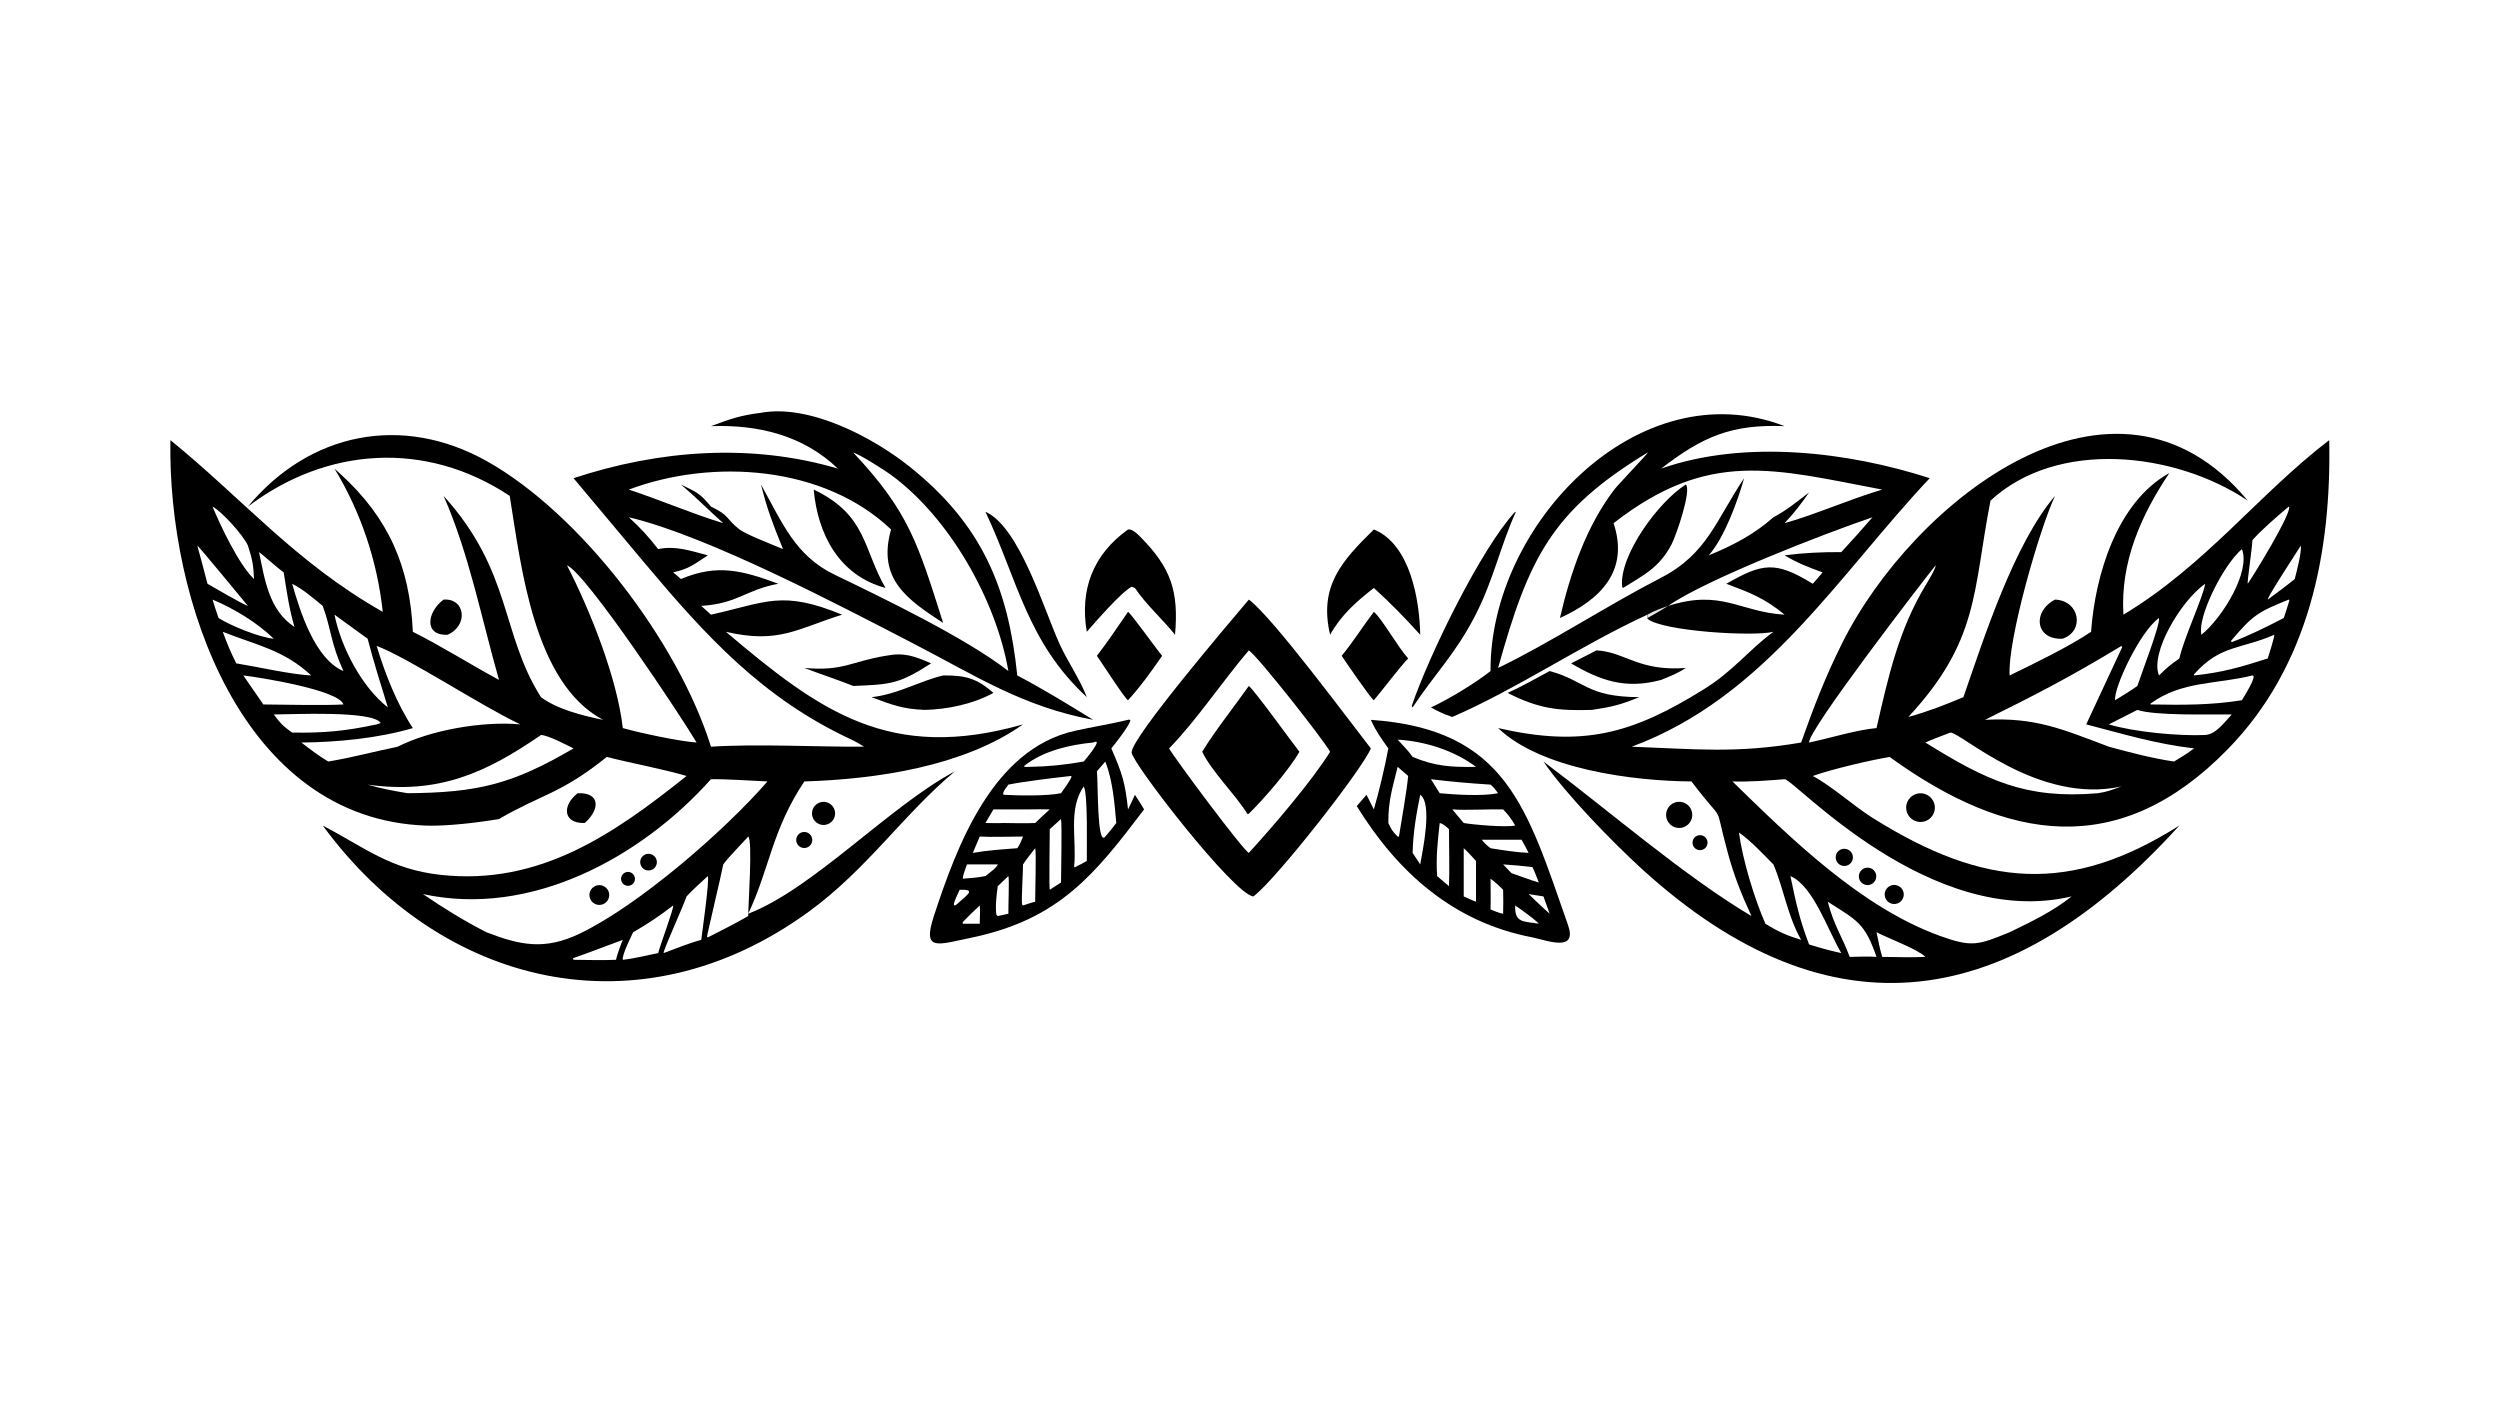 <?xml version="1.0" encoding="UTF-8"?> <svg xmlns="http://www.w3.org/2000/svg" xmlns:xlink="http://www.w3.org/1999/xlink" width="3839" height="2160" viewBox="0 0 3839 2160"><path transform="matrix(4.219 0 0 4.219 6.10352e-05 0)" d="M542.517 244.24C542.137 191.223 596.311 134.466 649.544 155.108C630.359 154.346 619.784 158.814 604.623 170.556C634.904 159.916 672.522 164.386 702.369 174.043C669.038 209.408 642.572 253.737 593.902 271.778C616.878 272.62 631.983 274.318 655.561 270.261C660.205 257.23 664.145 246.826 670.529 234.025C696.066 182.817 769.521 123.676 818.114 182.208C791.624 164.448 748.859 159.707 724.49 182.208C718.023 215.305 720.428 233.128 694.587 260.959C701.934 258.918 707.656 256.66 714.625 253.75C722.113 232.215 732.954 198.15 747.97 180.489C742.321 192.552 730.588 233.174 731.456 245.843C740 241.718 753.5 235.13 761.095 229.958C762.554 209.544 770.402 182.785 789.573 172.185C779.244 187.595 771.693 204.649 772.865 223.723C802.855 205.691 822.048 179.859 847.772 160.196C848.594 200.899 840.483 242.305 810.897 272.638C771.532 312.996 730.64 306.544 687.758 275.501C680.651 276.709 666.47 280.02 659.806 282.435C666.894 286.213 674.609 293.318 681.608 297.707C722.265 323.208 753.568 325.556 793.236 300.464C732.225 367.818 666.699 379.308 597.503 316.188C587.007 306.614 569.704 288.863 561.775 277.175C585.901 295.26 612.781 318.732 637.483 333.425C633.799 325.406 631.22 319.019 628.87 310.4C623.361 290.199 628.734 301.678 615.642 284.424C594.413 284.286 560.912 279.982 545.268 265.005C575.968 271.996 593.818 267.317 620.374 250.734C631.094 244.041 636.441 236.612 645.469 229.958C638.188 231.771 605.134 229.767 599.655 225.243L599.619 224.931L599.619 223.723C575.63 234.741 552.103 250.778 528.588 260.959C525.517 259.899 523.673 259.08 520.83 257.481C526.987 254.716 537.35 248.386 542.517 244.24ZM659.806 212.471C660.938 211.28 662.269 209.62 663.358 208.335C657.972 206.33 654.492 205.07 649.544 202.124C656.747 201.203 662.942 200.923 670.18 200.952C674.122 196.734 677.748 192.624 681.533 188.271C663.957 194.223 620.514 211.105 607.162 220.533L607.162 220.533C626.711 214.331 633.169 222.771 649.544 223.723C642.297 217.714 636.95 215.726 628.337 212.471C641.593 204.899 646.191 204.155 659.806 212.471ZM634.825 174.043C632.398 182.495 627.788 195.373 621.954 202.124C630.52 198.637 638.549 194.457 645.469 188.271C650.333 185.734 654.075 182.568 658.448 179.244C655.781 183.13 652.774 186.987 649.544 190.421C660.684 187.304 672.998 181.795 685.069 178.197C645.635 170.721 622.048 163.357 587.299 190.421C593.093 207.847 582.361 218.339 567.774 224.931C571.524 208.689 577.306 191.615 587.579 178.159C588.76 176.611 599.66 165.14 599.712 164.808L599.619 164.752C564.929 185.848 556.477 202.813 545.268 243.115C563.547 234.36 585.133 220.3 604.489 210.329C621.501 201.566 624.66 189.095 634.825 174.043ZM658.448 343.744C662.7 345.08 665.833 345.938 670.18 346.905C665.093 338.189 659.954 322.44 651.663 318.867C653.657 328.488 654.918 334.425 658.448 343.744ZM630.572 284.424C652.019 305.395 677.301 330.105 705.768 340.526C717.852 344.949 720.028 343.936 731.456 339.306C739.611 335.329 746.852 331.931 754.012 326.273C702.406 338.485 652.787 283.34 649.544 283.613C642.975 284.118 637.19 284.599 630.572 284.424ZM665.259 328.201C667.483 336.922 670.521 340.868 673.237 348.281C675.968 348.232 680.424 348.047 683.007 348.281C678.649 335.807 675.988 335.1 665.259 328.201ZM827.774 231.034C815.412 236.456 808.232 234.576 798.53 245.467L798.579 245.843C808.879 244.781 815.631 242.79 825.4 239.658C825.833 238.232 827.826 232.127 827.774 231.034ZM785.814 245.843C789.103 242.654 789.668 242.19 793.236 239.658C794.71 232.625 802.24 216.445 802.604 212.471C793.521 218.982 782.498 237.801 785.814 245.843ZM835.227 210.753C835.875 208.14 837.745 201.127 837.448 198.567C836.188 200.662 825.239 217.205 825.4 218.24C828.663 215.803 832.083 213.322 835.227 210.753ZM767.563 263.657C776.76 266.446 793.077 267.942 802.604 267.522C806.57 267.224 809.372 263.172 812.296 260.045C804.378 259.961 784.356 260.576 777.938 258.381L767.563 263.657ZM642.56 336.206C647.035 339.021 650.456 340.534 655.561 342.085C650.498 333.107 649.362 323.775 645.469 314.626C641.778 310.894 637.147 305.926 632.927 303.019C634.212 312.723 638.526 327.054 642.56 336.206ZM722.485 261.999C740.672 261.023 750.391 265.286 767.563 271.778C775.321 273.892 783.336 276.009 791.295 277.175C793.926 275.577 796.123 274.282 798.579 272.404C784.302 270.69 772.974 267.199 759.322 263.657L772.401 235.576L772.148 235.099C753.88 246.169 741.314 252.684 722.485 261.999ZM769.835 254.864C772.21 253.377 775.779 251.272 777.938 249.673C779.314 245.387 786.364 227.272 785.814 224.931C778.841 229.927 769.294 250.355 769.835 254.864ZM801.266 231.034C808.95 224.793 819.25 207.984 815.983 199.856C808.785 206.111 799.682 225.025 801.266 231.034ZM812.296 233.727C819.069 231.122 824.801 228.253 831.233 224.931C831.933 222.798 832.695 220.593 833.296 218.439L833.03 218.24C821.811 222.772 820.061 223.787 812.003 233.295L812.296 233.727ZM818.114 212.471C820.648 208.821 833.542 187.719 833.199 184.602L833.03 184.389C828.698 188.062 823.602 192.392 819.823 196.575C819.793 198.927 817.826 212.107 818.114 212.471ZM683.007 265.005C687.178 246.698 691.02 229.312 700.864 213.037C701.638 211.757 704.661 206.805 704.515 205.749C699.353 212.191 658.019 265.857 658.448 270.261C665.84 268.728 675.896 265.601 683.007 265.005ZM683.007 339.306C683.638 342.404 684.185 345.24 685.069 348.281C689.986 348.326 695.943 348.533 700.779 348.281C697.982 345.47 687.804 341.78 683.007 339.306ZM815.983 254.864C816.54 253.853 821.757 245.833 819.823 245.843C806.783 249.122 794.111 247.764 782.708 256.105L782.86 256.468L783.127 256.406C794.513 256.607 804.662 256.666 815.983 254.864ZM709.877 266.638C707.13 267.71 703.384 269.054 700.779 270.261C722.925 283.985 737.165 290.955 763.566 288.711C767.16 288.174 768.778 287.455 772.148 286.235C741.819 293.021 713.579 266.381 709.877 266.638Z"></path><path fill="#E4E5E7" transform="matrix(4.219 0 0 4.219 6.10352e-05 0)" d="M599.619 223.723C602.334 222.179 604.245 221.567 607.162 220.533L607.162 220.533C605.06 221.77 601.695 223.888 599.619 224.931L599.619 223.723Z"></path><path transform="matrix(4.219 0 0 4.219 6.10352e-05 0)" d="M613.602 176.351C615.766 178.431 610.041 195.064 608.352 198.23C603.828 206.712 598.316 209.251 590.742 214.001L590.394 213.54C589.338 201.936 603.818 182.459 613.602 176.351Z"></path><path transform="matrix(4.219 0 0 4.219 6.10352e-05 0)" d="M687.911 322.447C689.06 321.884 690.425 321.997 691.465 322.742C692.505 323.488 693.051 324.745 692.886 326.014C692.721 327.283 691.872 328.358 690.676 328.813C688.941 329.473 686.995 328.652 686.256 326.95C685.517 325.248 686.246 323.265 687.911 322.447Z"></path><path transform="matrix(4.219 0 0 4.219 6.10352e-05 0)" d="M679.174 315.854C680.786 315.559 682.357 316.54 682.798 318.119C683.239 319.697 682.405 321.351 680.874 321.935C679.751 322.363 678.482 322.119 677.598 321.304C676.715 320.49 676.367 319.246 676.701 318.092C677.034 316.937 677.992 316.071 679.174 315.854Z"></path><path transform="matrix(4.219 0 0 4.219 6.10352e-05 0)" d="M670.15 309.14C671.684 308.547 673.415 309.243 674.112 310.732C674.81 312.222 674.236 313.997 672.799 314.796C671.776 315.364 670.522 315.315 669.548 314.668C668.573 314.021 668.041 312.884 668.167 311.721C668.294 310.557 669.059 309.562 670.15 309.14Z"></path><path transform="matrix(4.219 0 0 4.219 6.10352e-05 0)" d="M276.979 150.244C294.626 147.015 317.684 159.164 331.013 169.798C357.419 190.866 366.975 213.916 370.256 245.843C379.517 250.698 389 256.513 397.884 261.999C372.169 257.156 355.498 246.166 332.524 234.272C306.498 220.796 257.521 194.992 228.878 188.271C233.3 192.342 235.863 195.136 239.557 199.856C245.918 198.518 251.407 200.518 257.639 202.124C252.247 205.584 251.304 206.831 245.014 208.335C245.922 209.007 246.974 209.99 247.839 210.753C261.114 205.134 270.269 207.668 283.287 212.471C271.255 214.726 268.652 219.645 255.24 220.533L258.775 223.723C279.173 219.163 284.584 214.746 306.512 223.723C290.139 228.853 283.428 234.422 264.208 229.958C298.433 258.96 323.795 277.471 372.355 263.657C350.567 279.038 318.845 283.615 292.753 284.424C280.935 302.19 280.162 315.979 272.329 332.571C295.927 323.507 323.688 293.489 347.569 280.723C328.769 296.457 315.624 316.389 294.259 331.915C232.623 376.707 160.511 359.177 117.465 300.464C132.699 308.45 142.028 316.411 160.352 318.424C196.432 322.389 223.389 303.579 249.885 282.435C241.649 279.975 229.804 277.802 220.851 275.501C203.965 289.076 197.389 288.916 181.622 298.096C174.066 299.414 162.532 300.751 155.196 300.502C87.762 298.207 60.961 217.987 62.026 160.196C88.276 181.498 107.709 204.838 139.322 222.695C137.274 204.106 131.407 186.533 121.741 170.556L123.856 172.467C141.423 188.501 149.18 206.138 150.27 229.958C160.894 235.293 171.121 241.806 181.622 247.462C175.37 225.607 170.692 201.371 161.454 180.489C186.412 208.067 182.156 230.461 196.904 253.75C202.823 258.183 212.393 260.575 219.492 261.999C194.238 248.604 189.706 206.263 185.525 180.489C154.972 160.207 118.885 162.673 90.228 184.389C112.758 157.254 146.493 150.644 177.183 167.844C211.315 186.973 246.862 233.654 258.775 271.778C275.38 270.687 297.172 271.87 314.487 271.778C313.087 270.909 311.431 269.904 309.941 269.213C277.712 254.275 257.083 231.677 234.741 205.07L208.751 174.043C239.99 163.754 273.383 161.247 304.962 170.556C292.286 158.385 275.833 154.498 258.775 155.108C265.921 152.434 269.488 151.186 276.979 150.244ZM324.322 192.715C299.844 169.404 259.227 166.785 228.878 178.197C240.293 181.948 252.338 187.156 263.241 190.421C258.218 185.954 252.812 180.514 247.839 176.351C253.651 179.199 254.688 179.45 258.775 184.389C265.724 187.697 263.981 188.618 269.083 192.644C271.448 194.511 281.664 198.435 284.997 199.856C281.519 191.254 279.225 185.474 276.979 176.351C284.762 190.298 289.401 202.246 303.821 209.196C321.278 217.61 351.686 232.265 367.02 244.24C362.514 218.152 345.348 188.129 324.137 172.722C322.024 171.187 312.773 165.265 310.591 164.752C330.973 186.457 334.139 198.028 343.284 226.734C330.164 218.176 319.222 210.739 324.322 192.715ZM133.81 232.479L121.741 223.723C124.122 235.446 131.49 249.877 141.171 257.481C138.578 249.088 136.022 240.985 133.81 232.479ZM245.014 329.566C239.68 333.639 236.229 335.96 230.446 339.306C229.52 341.289 226.331 347.625 226.684 349.34C231.142 348.855 235.197 347.736 239.557 346.905C240.217 344.111 245.322 330.619 245.014 329.566ZM109.681 270.261C113.121 272.894 115.777 274.948 119.467 277.175C128.594 275.649 135.859 273.611 144.755 271.778C156.702 265.692 175.832 262.394 189.39 263.657C175.052 256.921 148.414 239.298 137.084 235.099C140.135 245.158 144.458 256.211 150.27 265.005C137.72 268.712 122.755 270.156 109.681 270.261ZM106.341 212.471C109.144 222.329 114.6 239.91 125.003 244.24C120.316 234.023 120.629 229.187 117.465 220.533C114.08 217.754 110.247 214.422 106.341 212.471ZM90.228 220.533C88.223 218.173 72.759 199.267 71.809 198.567C73.069 203.196 74.34 207.818 75.513 212.471C78.219 214.006 88.034 219.8 90.228 220.533ZM113.292 245.843C103.146 236.477 93.517 234.901 81.082 229.958C82.554 233.971 84.032 237.64 86.007 241.445C94.006 242.738 105.828 245.497 113.292 245.843ZM224.228 349.34C224.438 347.795 226.653 341.98 226.684 342.085C220.696 344.279 214.499 346.702 208.511 348.779L208.751 349.34C213.699 349.385 219.336 349.562 224.228 349.34ZM103.263 208.335C100.974 206.735 94.992 201.328 94.291 200.952C96.339 210.846 97.853 222.068 107.178 228.185C105.226 221.563 104.344 215.127 103.263 208.335ZM257.639 318.867C254.91 321.346 252.41 323.584 249.885 326.273C248.643 330.01 241.393 345.793 241.526 346.905C245.921 345.262 250.765 343.277 255.24 342.085C255.625 338.814 258.26 320.555 257.639 318.867ZM99.641 260.045C102.078 263.275 102.912 264.251 106.341 266.638C117.783 266.838 125.848 266.086 137.084 263.657L138.571 263.141C135.534 258.504 106.262 260.055 99.641 260.045ZM226.684 265.005C232.996 266.768 246.958 269.787 253.549 270.261C248.329 261.399 213.536 208.812 206.353 205.749C214.849 222.226 224.637 246.845 226.684 265.005ZM92.452 210.753C92.245 205.647 91.833 203.455 90.228 198.567C88.424 194.573 80.506 185.987 77.361 184.389C80.187 191.245 86.987 205.599 92.452 210.753ZM99.641 232.479C93.783 226.734 84.938 221.349 77.361 218.24C78.037 220.348 78.779 222.892 79.543 224.931C83.913 227.737 94.527 232.042 99.641 232.479ZM258.775 283.613C233.207 312.216 193.054 333.986 153.929 325.412C161.48 330.583 168.873 335.113 177.021 339.306C189.454 344.105 198.316 345.902 211.03 339.801C232.49 329.502 263.557 302.563 279.339 284.424C273.103 284.147 264.844 283.536 258.775 283.613ZM196.904 267.522C176.587 281.516 159.449 289.151 133.81 285.58C138.614 287.016 143.37 287.858 148.301 288.711C174.004 288.491 186.419 285.456 208.751 272.404C206.199 271.119 199.433 267.57 196.904 267.522ZM257.639 341.182C262.161 338.869 267.954 335.968 272.329 333.425C272.308 329.677 274.02 305.644 272.329 304.477C269.911 307.214 265.059 312.068 263.241 314.626C262.712 317.74 257.279 340.438 257.343 340.91L257.639 341.182ZM88.558 245.843L95.856 256.406C104.252 256.434 116.818 256.831 125.003 256.406C123.406 251.151 94.492 246.524 88.558 245.843Z"></path><path transform="matrix(4.219 0 0 4.219 6.10352e-05 0)" d="M296.16 178.197C315.597 187.426 314.086 199.863 322.307 214.001C305.4 209.462 297.636 194.476 296.16 178.197Z"></path><path transform="matrix(4.219 0 0 4.219 6.10352e-05 0)" d="M216.671 322.473C217.867 321.941 219.258 322.1 220.303 322.888C221.349 323.677 221.885 324.97 221.702 326.267C221.52 327.564 220.648 328.66 219.426 329.13C217.603 329.83 215.554 328.949 214.806 327.144C214.059 325.339 214.886 323.267 216.671 322.473Z"></path><path transform="matrix(4.219 0 0 4.219 6.10352e-05 0)" d="M235.34 310.846C236.919 310.469 238.514 311.401 238.961 312.962C239.408 314.523 238.548 316.159 237.009 316.675C235.951 317.029 234.783 316.774 233.969 316.011C233.155 315.247 232.826 314.098 233.113 313.019C233.399 311.94 234.254 311.105 235.34 310.846Z"></path><path transform="matrix(4.219 0 0 4.219 6.10352e-05 0)" d="M227.223 317.746C228.404 316.997 229.969 317.348 230.717 318.531C231.465 319.714 231.111 321.279 229.928 322.025C228.746 322.77 227.185 322.417 226.439 321.237C225.692 320.056 226.043 318.494 227.223 317.746Z"></path><path transform="matrix(4.219 0 0 4.219 6.10352e-05 0)" d="M454.538 218.24C463.048 224.407 491.527 262.936 498.947 272.404C495.988 279.837 464.105 320.523 456.195 326.273C449.275 325.769 412.069 277.824 411.883 273.868C411.635 268.589 448.359 225.569 454.538 218.24ZM425.514 272.404C427.654 276.201 452.518 309.577 454.538 310.429C463.062 301.121 477.523 284.273 484.128 273.621C481.582 269.068 457.961 239.035 454.538 236.711C445.182 247.656 435.212 262.551 425.514 272.404Z"></path><path transform="matrix(4.219 0 0 4.219 6.10352e-05 0)" d="M454.538 249.673C456.901 251.621 469.645 269.394 472.951 273.621C469.336 280.026 459.82 291.038 454.538 296.169L454.09 296.36C450.041 289.637 440.856 280.641 437.578 273.621C442.065 266.179 449.294 257.114 454.538 249.673Z"></path><path transform="matrix(4.219 0 0 4.219 6.10352e-05 0)" d="M410.571 261.999L410.985 261.886L411.468 262.181C410.742 264.625 406.164 270.277 404.494 272.404C408.461 281.514 409.521 284.844 410.571 294.596C411.417 293.011 412.307 290.944 413.078 289.282C414.174 290.843 415.397 292.942 416.424 294.596C398.518 318.212 385.676 334.439 354.089 341.182C341.426 343.735 335.556 346.71 339.888 333.474C348.32 307.71 361.338 272.695 391.168 266.009C397.614 264.565 404.064 263.578 410.571 261.999ZM394.459 277.175C394.968 276.565 402.04 268.251 397.884 270.261C389.407 271.031 379.656 273.315 372.844 278.709L372.751 279.093C373.352 279.127 373.874 279.195 374.468 279.122C381.682 278.993 387.325 278.421 394.459 277.175ZM399.233 280.723C399.738 284.921 399.197 308.346 402.313 304.477C403.677 302.851 405.037 301.265 406.296 299.554C405.625 292.071 405.038 284.26 402.313 277.175L399.233 280.723ZM367.02 285.58C366.273 286.687 364.967 288.115 365.144 289.144L365.356 289.282C370.576 289.582 381.028 289.783 386.185 288.711C387.274 287.146 389.376 284.344 390.032 282.701L389.782 282.435C384.019 283.067 372.64 284.427 367.02 285.58ZM395.565 313.366C395.512 308.949 396.024 288.887 394.459 286.235C388.623 294.552 392.005 305.798 390.943 315.501L391.279 315.688L391.339 315.602C392.614 314.931 394.366 314.078 395.565 313.366ZM361.581 294.596L358.668 299.554C360.747 299.566 363.32 299.653 365.356 299.554C369.21 299.62 372.925 299.702 376.777 299.554C378.562 297.826 380.233 296.259 382.085 294.596C379.673 294.589 376.842 294.505 374.468 294.596L361.581 294.596ZM367.02 332.571C366.959 330.325 367.409 319.62 367.02 318.867L363.164 322.53C362.724 325.566 362.213 329.915 362.643 332.939L363.164 333.425L367.02 332.571ZM351.938 314.626C351.531 315.806 350.382 318.768 350.44 319.823C353.542 319.601 355.597 319.445 358.668 318.867C359.944 317.826 362.751 315.905 363.164 314.626L351.938 314.626ZM372.355 314.626C372.39 316.997 371.668 327.933 372.026 329.271L372.355 329.566C373.517 329.19 375.679 328.431 376.777 328.201C376.739 325.767 377.237 309.519 376.777 308.729C375.353 310.561 373.592 312.706 372.355 314.626ZM350.44 336.206L356.595 336.206C356.63 334.71 356.813 330.857 356.595 329.566C354.483 331.575 352.39 333.528 350.398 335.658L350.44 336.206ZM386.185 321.193C386.189 317.393 386.574 300.612 386.185 298.096L382.085 301.784C382.096 304.147 381.782 323.276 382.085 323.843L386.185 321.193ZM349.302 323.843C348.326 325.96 345.096 332.292 349.302 328.201C352.277 325.488 355.209 323.667 349.302 323.843ZM356.595 304.477C355.753 306.457 354.903 308.437 354.089 310.429C359.366 309.493 364.906 309.135 370.256 308.729C371.295 307.275 371.686 306.124 372.355 304.477C368.399 304.486 360.226 304.736 356.595 304.477Z"></path><path transform="matrix(4.219 0 0 4.219 6.10352e-05 0)" d="M498.947 261.999C548.445 265.456 555.734 294.016 570.702 336.648C574.173 346.535 563.719 342.499 557.77 341.182C529.171 335.742 508.81 317.712 493.827 293.396L497.37 289.282L500.045 294.596C501.897 288.249 504.135 278.85 505.311 272.404C502.393 268.233 501.077 266.634 498.947 261.999ZM537.231 279.122C529.189 273.108 518.669 269.812 508.702 269.204C510.384 271.026 512.824 273.499 514.15 275.501C522.441 278.946 528.26 279.259 537.231 279.122ZM505.311 299.554C506.343 301.806 506.901 302.72 508.702 304.477L509.175 304.508C510.12 298.62 511.972 288.244 512.534 282.435L508.702 279.122C506.739 287.234 505.296 291.23 505.311 299.554ZM551.481 300.464C550.27 298.233 548.859 296.412 547.095 294.596C541.64 294.481 533.497 294.982 528.588 294.596L532.755 299.554C536.303 300.191 548.423 301.214 551.481 300.464ZM542.517 285.58C535.588 285.153 527.715 284.487 520.83 283.613L524.013 288.711C529.791 289.242 539.536 289.864 545.268 288.711C544.371 287.532 543.682 286.52 542.517 285.58ZM516.92 289.282C515.475 296.334 514.322 303.225 514.15 310.429L516.92 314.626C517.757 309.716 521.519 292.512 516.92 289.282ZM542.517 319.823C542.529 323.437 542.629 327.449 542.517 331.028C543.758 331.514 545.855 332.435 547.095 332.571C547.177 329.543 547.176 326.871 547.095 323.843C545.556 322.368 544.267 321.068 542.517 319.823ZM550.11 317.779C552.883 318.741 557.39 320.469 560.083 321.193C559.361 319.353 558.628 317.368 557.77 315.602C554.039 315.15 550.847 314.852 547.095 314.626L550.11 317.779ZM560.083 336.206C558.536 334.5 553.605 331.009 551.481 329.566C551.22 336.059 554.573 335.262 560.083 336.206ZM527.386 301.784C526.254 300.806 525.433 299.88 524.013 299.554C523.257 306.503 522.63 311.834 523.066 318.867L527.386 322.53C527.647 316.283 527.384 308.213 527.386 301.784ZM564.032 332.571L561.775 326.273L556.374 325.412C558.867 327.791 561.442 330.318 564.032 332.571ZM537.231 328.201L537.231 313.366C536.456 312.531 533.479 309.206 532.755 308.729L532.755 326.273C533.916 326.784 536.119 327.833 537.231 328.201ZM539.304 305.629C540.581 307.151 540.951 307.506 542.517 308.729C547.219 309.459 551.603 310.224 556.374 310.429C555.549 308.849 554.7 307.144 553.785 305.629L539.304 305.629Z"></path><path transform="matrix(4.219 0 0 4.219 6.10352e-05 0)" d="M410.571 192.715C412.165 192.474 414.084 194.422 415.126 195.477C426.272 206.766 429.06 215.249 427.68 231.034C422.986 225.192 417.128 220.073 413.078 214.001L411.866 213.571C408.197 215.428 398.726 226.339 395.565 229.958C392.943 214.635 397.806 201.835 410.571 192.715Z"></path><path transform="matrix(4.219 0 0 4.219 6.10352e-05 0)" d="M500.045 192.715C513.436 198.159 516.699 218.728 516.92 231.034C511.062 224.59 506.494 219.873 500.045 214.001C493.69 218.926 488.041 223.956 484.128 231.034C479.946 213.339 488.39 204.157 500.045 192.715Z"></path><path transform="matrix(4.219 0 0 4.219 6.10352e-05 0)" d="M551.481 186.265L551.691 186.427C546.104 198.647 543.65 210.973 536.995 223.93C529.714 238.105 522.381 245.002 514.15 257.481L513.82 256.984C520.223 238.154 539.276 199.342 551.481 186.265Z"></path><path transform="matrix(4.219 0 0 4.219 6.10352e-05 0)" d="M410.571 222.695C411.565 223.165 421.073 236.463 422.987 238.701C418.871 244.599 415.4 249.538 410.571 254.864C409.586 254.568 400.5 240.423 399.233 238.701C402.899 234.032 407.166 227.628 410.571 222.695Z"></path><path transform="matrix(4.219 0 0 4.219 6.10352e-05 0)" d="M500.045 222.695C503.031 225.2 508.611 235.32 512.534 239.658C509.091 243.227 503.683 250.595 500.045 254.864C499.071 254.455 489.628 240.676 488.328 238.701C492.468 233.676 496.034 227.976 500.045 222.695Z"></path><path transform="matrix(4.219 0 0 4.219 6.10352e-05 0)" d="M358.668 186.265C371.103 191.762 379.983 221.972 385.669 234.412C388.698 241.037 392.969 246.973 395.565 253.75C373.794 233.581 370.476 211.256 358.668 186.265Z"></path><path transform="matrix(4.219 0 0 4.219 6.10352e-05 0)" d="M564.032 244.24C577.181 247.843 577.328 253.617 596.651 253.75C589.498 256.626 587.162 257.188 579.519 258.381C566.916 258.76 560.095 257.96 548.723 252.203C553.594 250.024 559.259 246.8 564.032 244.24Z"></path><path transform="matrix(4.219 0 0 4.219 6.10352e-05 0)" d="M343.284 245.843C351.401 245.777 355.574 246.887 361.581 252.203C354.136 256.253 345.024 258.182 336.601 258.381C328.673 258.088 324.673 256.576 317.222 253.75C326.699 252.74 334.18 248.044 343.284 245.843Z"></path><path transform="matrix(4.219 0 0 4.219 6.10352e-05 0)" d="M322.307 238.701C329.186 237.355 332.714 238.801 338.906 241.445C327.03 249.064 324.19 249.095 310.591 249.673C304.86 247.394 298.65 245.397 292.753 243.115C307.061 244.369 309.586 240.789 322.307 238.701Z"></path><path transform="matrix(4.219 0 0 4.219 6.10352e-05 0)" d="M581.101 236.711C591.714 237.369 596.289 244.421 613.602 243.115C610.551 245.114 607.959 246.1 604.623 247.462L604.25 247.562C591.596 250.896 582.512 247.74 571.837 241.445L581.101 236.711Z"></path><path transform="matrix(4.219 0 0 4.219 6.10352e-05 0)" d="M747.97 218.24C757.022 218.573 758.859 229.763 750.686 232.479C740.777 232.909 739.592 222.608 747.97 218.24Z"></path><path transform="matrix(4.219 0 0 4.219 6.10352e-05 0)" d="M161.454 218.24C169.35 217.667 170.611 227.657 162.909 231.034C154.088 231.422 155.485 222.61 161.454 218.24Z"></path><path transform="matrix(4.219 0 0 4.219 6.10352e-05 0)" d="M697.106 289.092C698.888 288.395 700.91 288.729 702.374 289.963C703.838 291.196 704.51 293.132 704.126 295.008C703.742 296.883 702.363 298.399 700.532 298.958C697.846 299.777 694.994 298.327 694.072 295.674C693.151 293.021 694.491 290.114 697.106 289.092Z"></path><path transform="matrix(4.219 0 0 4.219 6.10352e-05 0)" d="M210.269 288.711C218.781 288.387 218.233 294.824 212.819 299.554C204.668 299.774 204.676 292.952 210.269 288.711Z"></path><path transform="matrix(4.219 0 0 4.219 6.10352e-05 0)" d="M610.618 291.862C613.169 291.56 615.499 293.334 615.888 295.874C616.276 298.413 614.582 300.803 612.058 301.278C610.347 301.599 608.598 300.962 607.494 299.615C606.391 298.269 606.109 296.428 606.76 294.813C607.41 293.198 608.89 292.067 610.618 291.862Z"></path><path transform="matrix(4.219 0 0 4.219 6.10352e-05 0)" d="M299.366 291.862C301.682 291.65 303.732 293.355 303.944 295.671C304.157 297.988 302.452 300.038 300.136 300.25C297.82 300.462 295.771 298.757 295.559 296.441C295.346 294.125 297.051 292.075 299.366 291.862Z"></path><path transform="matrix(4.219 0 0 4.219 6.10352e-05 0)" d="M291.069 303.315C292.395 302.413 294.2 302.746 295.117 304.062C296.033 305.377 295.722 307.186 294.418 308.118C293.56 308.732 292.439 308.836 291.483 308.392C290.527 307.949 289.883 307.025 289.797 305.974C289.712 304.923 290.198 303.907 291.069 303.315Z"></path><path transform="matrix(4.219 0 0 4.219 6.10352e-05 0)" d="M617.684 304.184C619.034 303.608 620.597 304.199 621.229 305.524C621.861 306.849 621.336 308.436 620.039 309.123C619.15 309.593 618.075 309.538 617.239 308.98C616.403 308.423 615.94 307.451 616.033 306.45C616.125 305.449 616.759 304.579 617.684 304.184Z"></path></svg> 